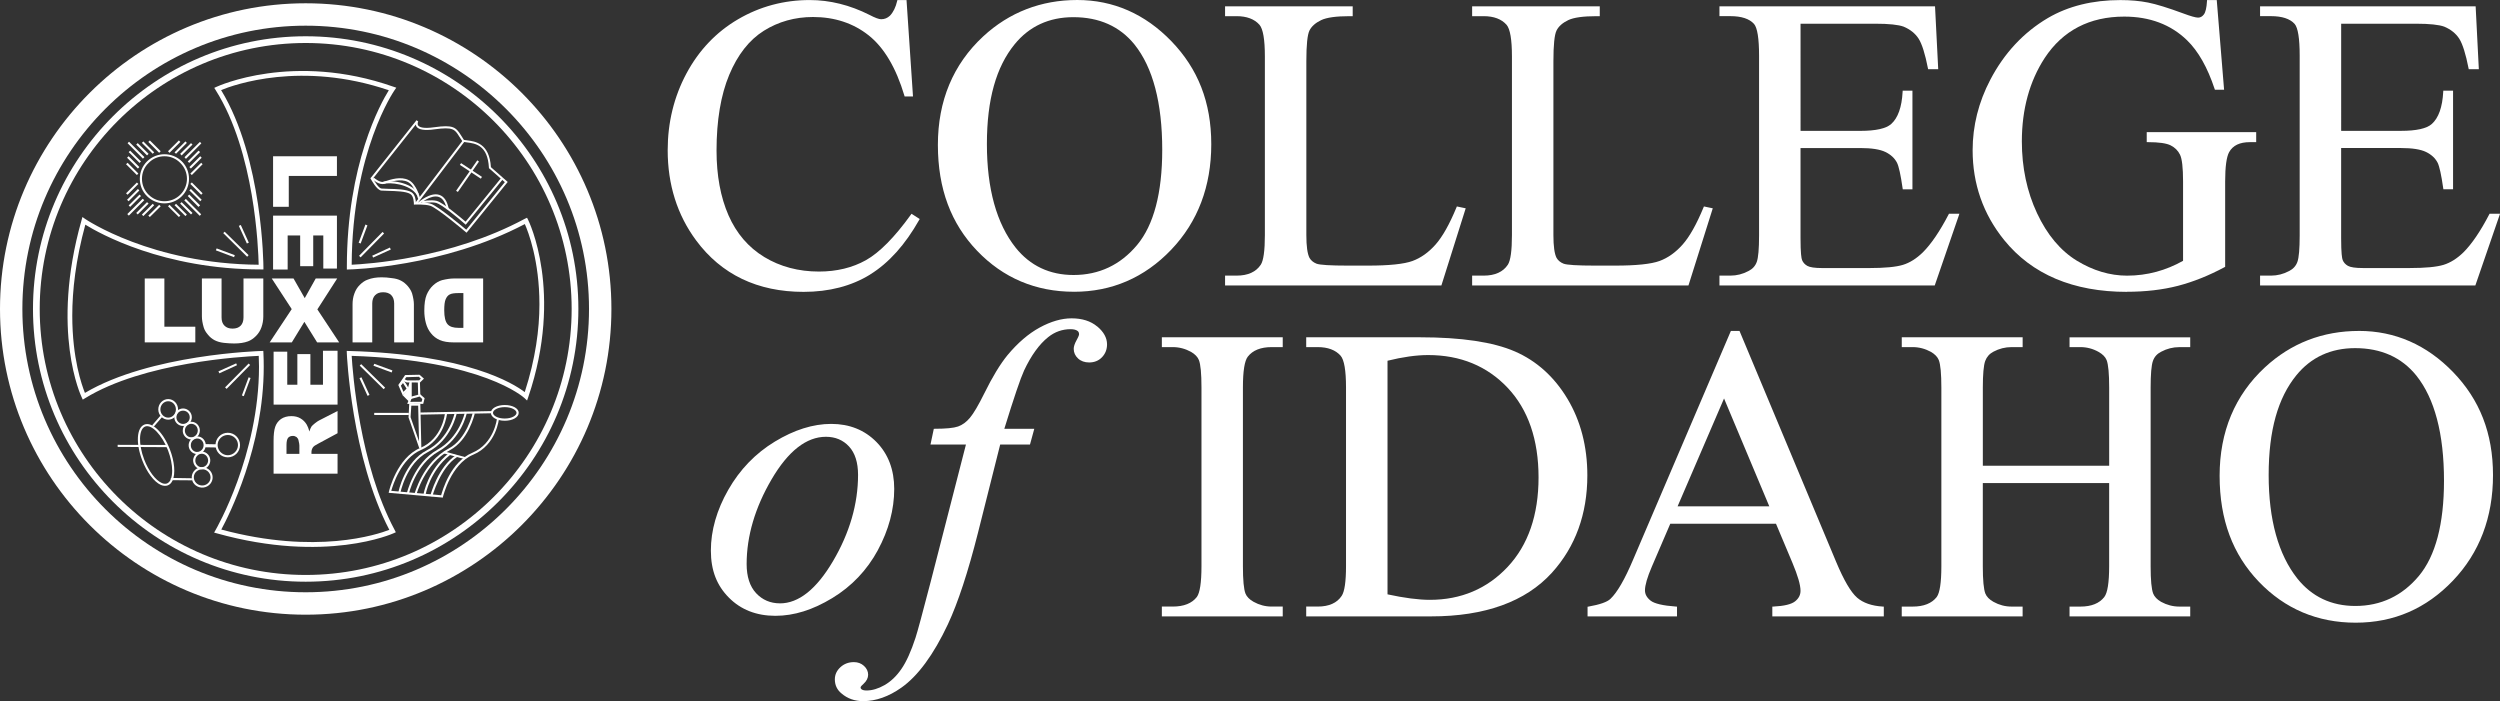 <?xml version="1.0" encoding="UTF-8"?>
<svg id="Layer_1" xmlns="http://www.w3.org/2000/svg" version="1.1" viewBox="0 0 1051.25 294.84">
  <rect x="0" y="0" width="1051.25" height="294.84" fill="#333333" stroke="none"/>
  <!-- Generator: Adobe Illustrator 30.0.0, SVG Export Plug-In . SVG Version: 2.1.1 Build 123)  -->
  <defs>
    <style>
      .st0 {
        fill: #fff;
      }
    </style>
  </defs>
  <g>
    <path class="st0" d="M365.91,115.41c7.82-4.83,14.75-12.55,20.6-22.92l.22-.39-3.43-2.21-.27.37c-6.85,9.51-13.21,15.95-18.9,19.14-5.68,3.18-12.33,4.79-19.77,4.79-8.57,0-16.3-2.06-22.98-6.11-6.67-4.05-11.73-9.96-15.05-17.55-3.34-7.63-5.03-16.78-5.03-27.2,0-12.64,1.79-23.35,5.33-31.84,3.52-8.45,8.41-14.69,14.54-18.54,6.13-3.85,13.1-5.8,20.69-5.8,9.06,0,16.94,2.59,23.4,7.71,6.47,5.12,11.53,13.64,15.03,25.35l.1.34h3.52l-2.72-40.53h-3.84l-.09.37c-.6,2.64-1.63,4.73-3.03,6.2-1.07,1.01-2.28,1.5-3.71,1.5-.94,0-2.61-.62-4.93-1.84-8.21-4.14-16.66-6.23-25.11-6.23-10.85,0-21,2.72-30.16,8.1-9.17,5.37-16.46,13.04-21.69,22.81-5.22,9.75-7.87,20.6-7.87,32.25,0,14.46,4.02,27.21,11.94,37.89,10.63,14.37,25.84,21.66,45.2,21.66,10.74,0,20.16-2.45,27.98-7.28Z"/>
    <path class="st0" d="M451.6,122.69c15.92,0,29.66-5.94,40.87-17.66,11.19-11.71,16.87-26.64,16.87-44.37s-5.63-31.78-16.74-43.3c-11.12-11.51-24.45-17.36-39.62-17.36s-28.58,5.15-39.56,15.32c-12.63,11.72-19.04,27.06-19.04,45.59s5.55,33.12,16.49,44.54c10.94,11.43,24.65,17.23,40.73,17.23ZM451.34,7.22c10.9,0,19.55,3.87,25.72,11.5,7.73,9.65,11.66,24.54,11.66,44.26,0,18.17-3.56,31.64-10.57,40.04-7,8.37-15.99,12.62-26.72,12.62-10.04,0-18.24-3.87-24.35-11.5-8.02-10.11-12.09-24.77-12.09-43.57s3.92-32.45,11.65-41.94c6.17-7.57,14.48-11.41,24.7-11.41Z"/>
    <path class="st0" d="M616.35,87.6l-3.74-.79-.15.37c-2.94,7.13-5.92,12.41-8.85,15.7-2.9,3.27-6.16,5.58-9.68,6.87-3.53,1.29-9.8,1.94-18.64,1.94h-8.5c-7.4,0-11.85-.28-13.22-.82-1.32-.53-2.31-1.35-2.93-2.44-.88-1.7-1.32-4.92-1.32-9.57V25.72c0-6.82.44-11.16,1.33-12.92.86-1.72,2.5-3.18,4.89-4.33,2.3-1.11,6.33-1.67,11.99-1.67.26,0,.53,0,.8,0h.48s0-4.13,0-4.13h-53.67v4.13h4.86c4.24,0,7.48,1.22,9.6,3.61,1.52,1.74,2.28,6.22,2.28,13.34v75.12c0,6.51-.58,10.7-1.72,12.44-2.01,3.05-5.43,4.59-10.16,4.59h-4.86v4.13h90.97l10.22-32.43Z"/>
    <path class="st0" d="M720.24,87.6l-3.74-.79-.15.37c-2.94,7.13-5.92,12.41-8.85,15.7-2.9,3.27-6.16,5.58-9.68,6.87-3.53,1.29-9.8,1.94-18.64,1.94h-8.5c-7.4,0-11.85-.28-13.22-.82-1.32-.53-2.31-1.35-2.93-2.44-.88-1.7-1.32-4.92-1.32-9.57V25.72c0-6.82.44-11.16,1.33-12.92.86-1.72,2.5-3.18,4.89-4.33,2.3-1.11,6.33-1.67,11.99-1.67.26,0,.53,0,.8,0h.48s0-4.13,0-4.13h-53.67v4.13h4.86c4.24,0,7.48,1.22,9.6,3.61,1.52,1.74,2.28,6.22,2.28,13.34v75.12c0,6.51-.58,10.7-1.72,12.44-2.01,3.05-5.43,4.59-10.16,4.59h-4.86v4.13h90.97l10.22-32.43Z"/>
    <path class="st0" d="M823.7,90.52l.22-.63h-4.39l-.13.26c-3.68,7.08-7.32,12.44-10.81,15.93-2.68,2.62-5.5,4.4-8.39,5.29-2.92.9-7.69,1.35-14.19,1.35h-19.75c-3.11,0-5.22-.31-6.29-.92-1.06-.61-1.78-1.41-2.2-2.43-.29-.72-.65-2.9-.65-9.22v-37.9h25.11c4.77,0,8.34.56,10.61,1.67,2.24,1.09,3.87,2.61,4.85,4.51.77,1.54,1.56,5.16,2.36,10.76l.06.41h4.07v-41.48h-4.11l-.02.45c-.34,6.48-1.96,11.04-4.82,13.58-2.13,1.91-6.5,2.88-12.99,2.88h-25.11V9.97h31.46c5.7,0,9.71.42,11.92,1.25,2.75,1.16,4.86,2.86,6.27,5.05,1.42,2.23,2.74,6.42,3.92,12.46l.08.38h4.24l-1.34-26.45h-90.65v4.13h4.6c4.64,0,7.99,1.1,9.94,3.27,1.4,1.62,2.12,6.11,2.12,13.34v75.63c0,5.58-.32,9.31-.96,11.09-.63,1.73-1.77,2.99-3.51,3.86-2.38,1.27-4.93,1.92-7.59,1.92h-4.6v4.13h90.53l10.16-29.51Z"/>
    <path class="st0" d="M894.33,122.69c7.85,0,15.08-.84,21.5-2.5,6.43-1.67,13.02-4.31,19.6-7.85l.25-.14v-35.91c0-6.13.56-10.27,1.66-12.3,1.58-2.84,4.45-4.22,8.77-4.22h2.62v-4.22h-46.03v4.22h.48c4.6,0,7.83.46,9.61,1.37,1.76.89,3.08,2.2,3.91,3.91.85,1.72,1.28,5.51,1.28,11.25v33.37c-3.61,2.03-7.38,3.58-11.23,4.62-3.95,1.07-8.1,1.62-12.32,1.62-7.2,0-14.32-2.13-21.17-6.32-6.84-4.2-12.46-10.9-16.68-19.93-4.24-9.05-6.39-19.21-6.39-30.19,0-13.52,3.24-25.33,9.62-35.11,7.6-11.53,18.84-17.38,33.43-17.38,10.7,0,19.57,3.33,26.37,9.91,4.73,4.56,8.64,11.46,11.64,20.5l.11.33h3.87l-3.05-37.26-.04-.44h-4.07l-.03.45c-.16,2.81-.61,4.7-1.32,5.62-.68.89-1.47,1.32-2.41,1.32-1.02,0-3.14-.6-6.27-1.77-6.34-2.34-11.31-3.88-14.79-4.57-3.48-.69-7.39-1.04-11.64-1.04-11.65,0-21.9,2.53-30.46,7.54-10.22,6.03-18.37,14.75-24.22,25.95-4.94,9.41-7.44,19.39-7.44,29.67,0,14.18,4.46,26.88,13.24,37.73,11.71,14.47,29.08,21.81,51.62,21.81Z"/>
    <path class="st0" d="M1046.86,89.88l-.13.26c-3.68,7.08-7.32,12.44-10.81,15.93-2.68,2.62-5.5,4.4-8.39,5.29-2.92.9-7.69,1.35-14.19,1.35h-19.75c-3.11,0-5.22-.31-6.29-.92-1.06-.61-1.78-1.41-2.2-2.43-.29-.72-.65-2.9-.65-9.22v-37.9h25.11c4.77,0,8.34.56,10.61,1.67,2.24,1.09,3.87,2.61,4.85,4.51.77,1.54,1.56,5.16,2.36,10.76l.06.41h4.07v-41.48h-4.11l-.02.45c-.34,6.48-1.96,11.04-4.82,13.58-2.13,1.91-6.5,2.88-12.99,2.88h-25.11V9.97h31.46c5.7,0,9.71.42,11.92,1.25,2.75,1.16,4.86,2.86,6.27,5.05,1.42,2.23,2.74,6.42,3.92,12.46l.08.38h4.24l-1.34-26.45h-90.65v4.13h4.6c4.64,0,7.99,1.1,9.94,3.27,1.4,1.62,2.12,6.11,2.12,13.34v75.63c0,5.58-.32,9.31-.96,11.09-.63,1.73-1.77,2.99-3.51,3.86-2.38,1.27-4.93,1.92-7.59,1.92h-4.6v4.13h90.53l10.16-29.51.22-.63h-4.39Z"/>
    <path class="st0" d="M488.57,145.96h4.6c2.65,0,5.23.67,7.66,2,1.67.97,2.79,2.14,3.31,3.45.72,1.83,1.08,5.7,1.08,11.5v75.2c0,6.84-.66,11.19-1.96,12.93-2.07,2.67-5.47,4.02-10.1,4.02h-4.6v4.13h50.83v-4.13h-4.68c-2.65,0-5.2-.67-7.58-2-1.73-.97-2.87-2.13-3.4-3.45-.72-1.83-1.08-5.7-1.08-11.5v-75.2c0-6.84.69-11.19,2.05-12.93,2.07-2.67,5.44-4.02,10.01-4.02h4.68v-4.13h-50.83v4.13Z"/>
    <path class="st0" d="M637.02,147.79c-9.09-3.96-22.51-5.96-39.89-5.96h-47.87v4.13h4.86c4.24,0,7.48,1.22,9.6,3.61,1.52,1.74,2.28,6.22,2.28,13.34v75.2c0,6.45-.61,10.64-1.81,12.44-1.96,2.99-5.35,4.51-10.07,4.51h-4.86v4.13h52.5c22.65,0,39.75-6.18,50.83-18.36,9.88-10.91,14.89-24.68,14.89-40.93,0-12.1-2.81-22.93-8.35-32.18-5.55-9.26-12.99-15.97-22.12-19.94ZM646.96,200.77c0,15.77-4.37,28.43-13,37.62-8.63,9.19-19.63,13.84-32.7,13.84-4.77,0-10.76-.78-17.81-2.31v-98.23c6.36-1.58,12.12-2.39,17.12-2.39,13.53,0,24.77,4.63,33.39,13.76,8.63,9.14,13,21.82,13,37.7Z"/>
    <path class="st0" d="M780.87,251.27c-2.59-2.25-5.54-7.29-8.76-14.97l-40.52-96.84-.12-.29h-3.64l-41.08,96.1c-3.51,8.32-6.73,13.89-9.59,16.58-1.35,1.3-4.45,2.38-9.19,3.22l-.4.07v4.05h37.61v-4.1l-.44-.03c-5.48-.39-9.08-1.24-10.68-2.51-1.58-1.27-2.35-2.67-2.35-4.31,0-2.15.97-5.5,2.88-9.94l7.77-18.08h44.44l6.92,16.45c2.25,5.36,3.4,9.31,3.4,11.75,0,1.75-.74,3.2-2.27,4.43-1.55,1.25-4.62,1.99-9.13,2.21l-.46.02v4.11h46.88v-4.1l-.45-.03c-4.63-.28-8.27-1.55-10.83-3.79ZM743.99,212.91h-38.56l19.53-45.35,19.03,45.35Z"/>
    <path class="st0" d="M870.25,145.96h4.6c2.65,0,5.2.67,7.58,2,1.73.97,2.87,2.13,3.4,3.45.72,1.83,1.08,5.73,1.08,11.59v32.83h-53.13v-32.83c0-5.64.34-9.41,1-11.21.64-1.74,1.81-3.05,3.47-3.91,2.38-1.27,4.93-1.92,7.59-1.92h4.68v-4.13h-50.83v4.13h4.6c2.65,0,5.23.67,7.66,2,1.67.97,2.79,2.14,3.31,3.45.72,1.83,1.08,5.73,1.08,11.59v75.12c0,6.84-.66,11.19-1.96,12.93-2.07,2.67-5.47,4.02-10.1,4.02h-4.6v4.13h50.83v-4.13h-4.68c-2.65,0-5.2-.67-7.58-2-1.73-.97-2.87-2.13-3.4-3.45-.72-1.83-1.08-5.7-1.08-11.5v-34.98h53.13v34.98c0,6.84-.69,11.19-2.05,12.93-2.07,2.67-5.44,4.02-10.01,4.02h-4.6v4.13h50.75v-4.13h-4.6c-2.65,0-5.23-.67-7.66-2-1.67-.97-2.79-2.14-3.31-3.45-.72-1.83-1.08-5.7-1.08-11.5v-75.12c0-5.64.32-9.42.96-11.21.62-1.76,1.76-3.03,3.5-3.9,2.38-1.27,4.93-1.92,7.59-1.92h4.6v-4.13h-50.75v4.13Z"/>
    <path class="st0" d="M991.95,139.16c-15.28,0-28.58,5.15-39.56,15.32-12.63,11.72-19.04,27.06-19.04,45.59s5.55,33.12,16.49,44.54c10.94,11.43,24.65,17.23,40.73,17.23s29.66-5.94,40.87-17.66c11.19-11.71,16.87-26.64,16.87-44.37s-5.63-31.78-16.74-43.3c-11.12-11.51-24.45-17.36-39.62-17.36ZM990.32,146.39c10.9,0,19.55,3.87,25.72,11.5,7.73,9.65,11.66,24.54,11.66,44.26,0,18.17-3.56,31.64-10.57,40.04-7,8.37-15.99,12.62-26.72,12.62-10.04,0-18.24-3.87-24.35-11.5-8.02-10.11-12.09-24.77-12.09-43.57s3.92-32.45,11.65-41.94c6.17-7.57,14.48-11.41,24.7-11.41Z"/>
    <path class="st0" d="M369.14,231.32c4.56-8.44,6.88-17.1,6.88-25.72,0-8.05-2.52-14.69-7.48-19.74-4.96-5.05-11.35-7.61-19.01-7.61s-15.59,2.51-23.72,7.45c-8.14,4.94-14.72,11.76-19.57,20.26-4.86,8.5-7.32,17.1-7.32,25.56s2.55,14.71,7.57,19.78,11.59,7.65,19.53,7.65,15.78-2.51,23.94-7.45c8.17-4.95,14.62-11.74,19.19-20.18ZM327.99,253.71c-4.02,0-7.4-1.44-10.04-4.27-2.65-2.84-3.99-6.97-3.99-12.25,0-11.76,3.54-23.77,10.53-35.69,6.95-11.84,14.62-17.83,22.81-17.83,3.96,0,7.24,1.38,9.73,4.1,2.51,2.72,3.78,6.73,3.78,11.91,0,12.22-3.55,24.43-10.54,36.29-6.94,11.78-14.44,17.75-22.29,17.75Z"/>
    <path class="st0" d="M461.36,137.28c-2.71-2.27-6.33-3.42-10.78-3.42-4.18,0-8.7,1.31-13.41,3.88-4.7,2.56-9.23,6.46-13.49,11.57-3.1,3.78-6.38,9.19-9.76,16.06-2.49,5.04-4.54,8.51-6.08,10.33-1.5,1.79-3.18,3.01-4.98,3.64-1.83.64-5.12.96-9.8.96h-.39l-1.4,6.62h14.91l-14.78,57.52c-3.47,13.38-5.64,21.37-6.43,23.75-1.86,5.71-3.86,10.13-5.95,13.14-2.06,2.99-4.45,5.27-7.1,6.77-2.63,1.5-5.17,2.25-7.53,2.25-.97,0-1.68-.17-2.12-.51-.28-.2-.4-.46-.4-.81,0-.04.03-.41,1.22-1.45,1.3-1.18,1.96-2.48,1.96-3.87s-.59-2.64-1.74-3.7c-1.15-1.05-2.57-1.59-4.23-1.59-2.24,0-4.15.72-5.69,2.14-1.56,1.43-2.34,3.15-2.34,5.12,0,2.43.96,4.43,2.83,5.94,2.48,2.13,5.53,3.21,9.07,3.21,5.34,0,10.75-1.91,16.07-5.67,6.96-4.89,13.54-13.85,19.56-26.63,4.23-9.03,8.48-21.97,12.65-38.46l9.35-37.15h12.53l1.81-6.62h-12.6c3.99-12.95,6.78-21.18,8.29-24.47,2.99-6.36,6.41-11.1,10.17-14.08,2.76-2.21,5.93-3.33,9.4-3.33,1.32,0,2.31.25,2.97.76.4.31.59.77.59,1.43,0,.21-.14.81-1.06,2.47-.79,1.43-1.18,2.62-1.18,3.62,0,1.56.62,2.93,1.83,4.04,1.2,1.11,2.77,1.67,4.66,1.67,2.18,0,4.01-.74,5.41-2.21,1.4-1.46,2.11-3.27,2.11-5.4,0-2.71-1.38-5.24-4.12-7.53Z"/>
  </g>
  <g>
    <path class="st0" d="M0,129.91c0,70.9,57.67,128.57,128.54,128.57s128.56-57.67,128.56-128.57S199.42,1.38,128.54,1.38,0,59.04,0,129.91M9.41,129.91C9.41,64.24,62.84,10.8,128.54,10.8s119.14,53.44,119.14,119.11-53.44,119.14-119.14,119.14S9.41,195.61,9.41,129.91"/>
    <path class="st0" d="M13.87,129.91c0,63.27,51.45,114.7,114.67,114.7s114.67-51.42,114.67-114.7S191.75,15.25,128.54,15.25,13.87,66.7,13.87,129.91M16.7,129.91c0-61.65,50.18-111.83,111.85-111.83s111.83,50.17,111.83,111.83-50.14,111.86-111.83,111.86S16.7,191.58,16.7,129.91"/>
    <polygon class="st0" points="141.68 65.71 141.68 73.98 121.43 73.98 121.43 86.96 114.83 86.96 114.83 65.71 141.68 65.71"/>
    <polygon class="st0" points="141.68 90.67 141.68 112.93 135.95 112.93 135.95 99.01 131.71 99.01 131.71 111.93 126.22 111.93 126.22 99.01 120.96 99.01 120.96 113.34 114.83 113.34 114.83 90.67 141.68 90.67"/>
    <g>
      <path class="st0" d="M203.16,143.98h-12.33c-2.43,0-4.39-.32-5.9-.99-1.49-.65-2.75-1.61-3.71-2.86-1-1.19-1.69-2.65-2.13-4.25-.45-1.67-.67-3.41-.67-5.22,0-2.89.33-5.14.98-6.7.67-1.57,1.57-2.91,2.74-3.98,1.15-1.05,2.4-1.79,3.72-2.17,1.84-.45,3.5-.71,4.97-.71h12.33v26.88ZM194.85,137.86v-14.62h-2.01c-1.74,0-2.96.17-3.69.56-.75.35-1.31,1.04-1.74,2.01s-.61,2.53-.61,4.68c0,2.81.47,4.76,1.38,5.82.93,1.08,2.46,1.55,4.61,1.55h2.06Z"/>
      <path class="st0" d="M156.52,143.98h-8.27v-16.03c0-1.58.24-3.08.75-4.47.5-1.43,1.26-2.69,2.32-3.71,1.06-1.05,2.18-1.82,3.33-2.19,1.6-.64,3.55-.97,5.82-.97,1.33,0,2.74.1,4.29.34,1.53.16,2.8.5,3.88,1.08,1.05.54,1.97,1.3,2.85,2.3.84,1,1.46,2.04,1.8,3.09.48,1.72.75,3.23.75,4.54v16.03h-8.29v-16.39c0-1.48-.42-2.66-1.22-3.49-.8-.8-1.93-1.22-3.4-1.22s-2.56.4-3.36,1.21c-.82.8-1.24,2.02-1.24,3.5v16.39Z"/>
      <path class="st0" d="M141.94,199.19h-26.9v-13.8c0-2.61.22-4.56.69-5.92.44-1.31,1.25-2.43,2.42-3.27,1.2-.82,2.64-1.22,4.37-1.22,1.48,0,2.76.31,3.83.95,1.09.63,1.97,1.52,2.62,2.61.43.73.82,1.7,1.09,2.91.31-.95.66-1.68.95-2.14.23-.29.71-.75,1.43-1.33.72-.58,1.31-.95,1.7-1.16l7.8-4v9.35l-8.23,4.44c-1.08.54-1.79,1.04-2.09,1.46-.42.59-.65,1.29-.65,2.01v.78h10.97v8.34ZM125.89,190.85v-3.49c0-.39-.1-1.14-.37-2.2-.09-.54-.38-.97-.81-1.36-.48-.33-.97-.5-1.54-.5-.89,0-1.55.27-2.03.81-.45.56-.67,1.61-.67,3.09v3.64h5.42Z"/>
    </g>
    <polygon class="st0" points="115.05 170.14 115.05 147.88 120.79 147.88 120.79 161.78 125.04 161.78 125.04 148.9 130.52 148.9 130.52 161.78 135.81 161.78 135.81 147.49 141.94 147.49 141.94 170.14 115.05 170.14"/>
    <polygon class="st0" points="60.86 117.1 69.12 117.1 69.12 137.38 82.13 137.38 82.13 143.97 60.86 143.97 60.86 117.1"/>
    <path class="st0" d="M102.41,117.1h8.31v15.99c0,1.61-.28,3.11-.77,4.51-.49,1.41-1.27,2.65-2.34,3.71-1.05,1.06-2.15,1.79-3.33,2.23-1.6.6-3.56.89-5.81.89-1.32,0-2.76-.09-4.32-.26-1.53-.17-2.83-.56-3.87-1.09-1.02-.53-1.99-1.28-2.84-2.34-.87-1-1.47-2.02-1.79-3.1-.49-1.68-.75-3.22-.75-4.56v-15.99h8.27v16.4c0,1.48.39,2.64,1.22,3.45.82.83,1.92,1.24,3.4,1.24s2.59-.41,3.38-1.2c.81-.8,1.22-1.99,1.22-3.49v-16.4Z"/>
    <polygon class="st0" points="114.27 117.1 123.43 117.1 128.14 125.37 132.76 117.1 141.79 117.1 133.45 130.1 142.62 143.97 133.35 143.97 127.99 135.33 122.71 143.97 113.4 143.97 122.67 129.98 114.27 117.1"/>
    <polygon class="st0" points="93.86 98.02 103.93 107.96 104.54 107.3 94.47 97.44 93.86 98.02"/>
    <polygon class="st0" points="100.43 94.98 103.81 102.4 104.63 102.05 101.25 94.6 100.43 94.98"/>
    <polygon class="st0" points="90.77 105.27 98.42 108.15 98.73 107.3 91.1 104.45 90.77 105.27"/>
    <polygon class="st0" points="150.98 107.57 151.63 108.22 161.51 98.18 160.86 97.53 150.98 107.57"/>
    <polygon class="st0" points="156.52 107.52 156.9 108.3 164.34 104.92 163.94 104.1 156.52 107.52"/>
    <polygon class="st0" points="150.81 102.07 151.65 102.4 154.5 94.79 153.67 94.41 150.81 102.07"/>
    <polygon class="st0" points="151.26 153.75 161.33 163.66 161.94 163.01 151.88 153.12 151.26 153.75"/>
    <polygon class="st0" points="151.16 159.01 154.56 166.46 155.37 166.06 151.99 158.66 151.16 159.01"/>
    <polygon class="st0" points="157.04 153.79 164.7 156.63 165 155.76 157.38 152.97 157.04 153.79"/>
    <polygon class="st0" points="94.64 162.89 95.29 163.52 105.18 153.48 104.55 152.87 94.64 162.89"/>
    <polygon class="st0" points="91.85 156.15 92.23 156.98 99.65 153.57 99.32 152.79 91.85 156.15"/>
    <polygon class="st0" points="101.71 166.29 102.52 166.6 105.37 158.94 104.54 158.67 101.71 166.29"/>
    <path class="st0" d="M60.73,178.53c-3.3,1.28-3.69,7.86-.92,15.04,1.91,5,4.98,9.07,7.8,10.33,1.08.46,2.07.53,2.95.2.87-.34,1.55-1.02,2.01-2.09,1.27-2.86.82-7.95-1.1-12.95-2.74-7.16-7.47-11.81-10.74-10.53M68.01,203.09c-2.63-1.17-5.53-5.04-7.38-9.87-2.48-6.47-2.3-12.81.42-13.87,2.73-1.02,7.1,3.6,9.61,10.04,1.13,3.01,1.74,6.02,1.74,8.53,0,1.44-.22,2.74-.61,3.71-.39.86-.92,1.39-1.57,1.67-.65.22-1.39.17-2.21-.2"/>
    <polygon class="st0" points="49.47 187.92 70.36 188.03 70.36 187.11 49.47 187.05 49.47 187.92"/>
    <polygon class="st0" points="86.12 188.08 90.89 188.16 90.92 186.83 86.18 186.74 86.12 188.08"/>
    <path class="st0" d="M90.62,187.14c0,2.85,2.32,5.17,5.17,5.17s5.15-2.32,5.15-5.17-2.3-5.17-5.15-5.17-5.17,2.33-5.17,5.17M91.51,187.14c0-2.35,1.93-4.23,4.28-4.23s4.28,1.88,4.28,4.23-1.97,4.28-4.28,4.28-4.28-1.94-4.28-4.28"/>
    <polygon class="st0" points="63.95 178.87 64.64 179.43 68.23 175.29 67.53 174.73 63.95 178.87"/>
    <g>
      <path class="st0" d="M66.56,172.16c0,2.4,1.9,4.32,4.17,4.32s4.15-1.93,4.15-4.32-1.87-4.35-4.15-4.35-4.17,1.94-4.17,4.35M67.44,172.16c0-1.88,1.47-3.44,3.29-3.44s3.24,1.55,3.24,3.44-1.46,3.46-3.24,3.46-3.29-1.55-3.29-3.46"/>
      <path class="st0" d="M73.3,175.47c0,2.02,1.68,3.66,3.68,3.66s3.69-1.63,3.69-3.66-1.66-3.71-3.69-3.71-3.68,1.68-3.68,3.71M74.18,175.47c0-1.57,1.26-2.79,2.8-2.79s2.81,1.22,2.81,2.79-1.26,2.79-2.81,2.79-2.8-1.27-2.8-2.79"/>
      <path class="st0" d="M80.61,184.4c-.75.69-1.21,1.6-1.28,2.62-.05,1.02.28,1.98.94,2.72.65.73,1.52,1.14,2.43,1.19.93.06,1.84-.28,2.57-.89.75-.66,1.17-1.6,1.24-2.62.09-1-.27-1.99-.94-2.74-.62-.72-1.5-1.11-2.43-1.17-.89-.04-1.81.26-2.52.88M82.74,190.05c-.67-.01-1.31-.37-1.79-.88-.5-.56-.76-1.31-.7-2.08.01-.78.35-1.49.94-2.01.54-.46,1.2-.73,1.9-.69.71.06,1.32.34,1.82.89.5.57.75,1.32.7,2.1-.05.78-.38,1.5-.98,1.99-.5.48-1.19.7-1.9.66"/>
      <path class="st0" d="M78.1,178.22c-.75.7-1.17,1.6-1.24,2.62-.09,1.01.27,1.98.92,2.72.65.72,1.49,1.14,2.45,1.25.91.03,1.83-.31,2.51-.95.78-.67,1.24-1.6,1.28-2.61.02-.05.02-.12.02-.18,0-.97-.34-1.84-.95-2.54-.64-.73-1.53-1.14-2.45-1.17-.91-.06-1.82.24-2.54.87M80.27,183.86c-.7,0-1.35-.34-1.81-.86-.49-.59-.78-1.32-.71-2.12.05-.76.38-1.48.97-1.96.53-.48,1.21-.76,1.9-.7.71.05,1.32.35,1.84.89.48.59.75,1.32.7,2.1-.05.77-.4,1.5-.97,1.98-.53.5-1.2.72-1.91.67"/>
      <path class="st0" d="M82.48,190.8c-.73.7-1.16,1.58-1.28,2.62-.02,1.02.33,1.97.98,2.72.65.72,1.49,1.16,2.41,1.19,2.01.12,3.68-1.46,3.83-3.49.11-2.06-1.41-3.81-3.4-3.95-.92-.04-1.8.27-2.53.9M84.64,196.45c-.67-.03-1.32-.36-1.79-.9-.5-.56-.78-1.31-.71-2.07.04-.78.38-1.48.95-1.98.54-.51,1.17-.72,1.88-.7,1.43.08,2.54,1.34,2.54,2.82v.16c-.11,1.58-1.38,2.75-2.89,2.67"/>
    </g>
    <rect class="st0" x="157.36" y="173.61" width="14.56" height=".9"/>
    <path class="st0" d="M176.67,173.94l30.57-.61-30.57.61Z"/>
    <polygon class="st0" points="176.67 173.46 176.67 174.36 207.27 173.77 207.24 172.85 176.67 173.46"/>
    <g>
      <path class="st0" d="M206.41,173.59c0,1.87,2.57,3.34,5.85,3.34s5.86-1.47,5.86-3.34-2.57-3.28-5.86-3.28-5.85,1.43-5.85,3.28M207.3,173.59c0-1.14,1.99-2.39,4.95-2.39s4.95,1.25,4.95,2.39-1.97,2.4-4.95,2.4-4.95-1.22-4.95-2.4"/>
      <path class="st0" d="M172.06,170.11l-.27,5.43c.04.15,4.53,12.99,4.53,12.99l.86-.15-.44-18.67-4.64-.03-.04.44ZM172.95,170.58c.59,0,2.31.01,2.89.01.04.72.27,11.03.36,15-1.15-3.35-3.55-10.17-3.55-10.17.02,0,.27-3.83.31-4.84"/>
      <path class="st0" d="M176.42,165.81l-4.09,1.14-1.09,2.91,6.73-.05.59-2.36-1.9-1.69-.24.05ZM176.42,166.74c.24.24.88.81,1.15,1.06-.06.27-.17.78-.27,1.14-.55,0-3.82.04-4.77.04.17-.55.39-1.08.48-1.26.38-.12,3.03-.86,3.41-.97"/>
    </g>
    <polygon class="st0" points="171.79 164 169.96 166.26 171.79 168.06 172.67 167.29 172.67 160.56 171.79 164"/>
    <g>
      <path class="st0" d="M171.35,163.91s-1.72,2.06-1.72,2.06l-.23.32,2.35,2.37,1.38-1.12v-7l-.87-.12-.91,3.49ZM172.14,164.28s.04-.2.07-.32v3.13c-.12.08-.22.2-.4.35-.34-.32-.91-.92-1.25-1.21.38-.48,1.58-1.96,1.58-1.96"/>
      <path class="st0" d="M169.18,160.02l-1.65,1.97,1.86,4.36,2.64-2.72-.12-.26c-.17-.46-1.58-2.65-2.01-3.3l-.33-.48-.39.43ZM169.46,161.07c.66.97,1.26,1.93,1.49,2.34-.27.29-.82.87-1.3,1.35-.31-.75-.97-2.25-1.09-2.59.17-.27.59-.68.89-1.09"/>
      <path class="st0" d="M176.28,157.58l-5.93.13-2.81,4.15.73.5s.73-1.05,1.42-2.09c.26.1,1.35.54,1.35.54.15.04,5.39.04,5.39.04h.16l1.69-1.63-1.84-1.63h-.16ZM176.13,158.46c.15.12.49.45.82.75l-.7.73c-.37,0-5.04.02-5.08.02,0-.04-.62-.33-.97-.45.23-.39.54-.83.61-.9.4-.04,4.95-.16,5.31-.16"/>
    </g>
    <polygon class="st0" points="175.69 160.56 175.84 166.04 176.74 166.04 176.58 160.5 175.69 160.56"/>
    <g>
      <path class="st0" d="M176.69,188.37c-9.77,4.17-13.02,17.77-13.14,18.33l-.12.53,22.79,2.01.06-.39c.06-.13,3.3-13.68,12.66-17.63,9.79-4.1,10.88-15.08,10.88-15.2l-.84-.05c-.04.07-1.09,10.52-10.39,14.43-9.17,3.85-12.54,15.93-13.09,17.85-.67-.09-19.95-1.75-20.98-1.85.65-2.27,4.09-13.6,12.54-17.19,9.81-4.16,10.9-15.13,10.91-15.25l-.88-.09c0,.12-1.04,10.59-10.4,14.5"/>
      <path class="st0" d="M179.54,189.3c-9.49,4.94-12.01,17.43-12.07,17.97l.84.15c.02-.12,2.51-12.64,11.62-17.33,9.81-5,12.05-16.01,12.09-16.11l-.88-.17c-.04.09-2.21,10.69-11.6,15.49"/>
      <path class="st0" d="M183.97,189.08c-10.1,5.68-12.89,18.34-12.93,18.5l.88.15c0-.1,2.74-12.37,12.48-17.87,9.66-5.4,11.84-16,11.88-16.1l-.86-.17c-.02.09-2.18,10.29-11.45,15.49"/>
      <path class="st0" d="M188.72,188.57c-10.96,5.74-14.48,19.28-14.51,19.44l.84.18c0-.12,3.49-13.26,14.04-18.84,7.96-4.13,10.43-15.02,10.55-15.5l-.87-.17c-.02.09-2.5,10.94-10.06,14.89"/>
    </g>
    <polygon class="st0" points="186.65 190.66 195.49 193.08 195.73 192.25 186.88 189.83 186.65 190.66"/>
    <g>
      <path class="st0" d="M178.09,207.82l.91.1c0-.09,1.7-9.84,10.25-16.61l-.56-.7c-8.82,7.01-10.59,17.09-10.59,17.21"/>
      <path class="st0" d="M180.95,208.46l.84.28c.04-.13,3.25-12,10.48-16.62l-.44-.76c-7.6,4.81-10.79,16.66-10.89,17.11"/>
      <path class="st0" d="M155.94,74.71l-.17.23.1.25c.29.46,2.5,4.7,4.43,4.95l3.03.12c3.1.09,7.33.17,9.2,1.31,1.5.89,1.5,3.95,1.5,3.99v.48l.45-.02s4.24-.18,6.46.51c2.92.95,14.8,10.92,14.89,11.05l.37.27,17.3-21.33s-6.81-6.03-7.07-6.23c-.62-10.09-6.7-10.86-9.97-11.26,0,0-1.14-.17-1.39-.2-.15-.28-1.17-1.85-1.17-1.85-2.21-3.49-3.28-4.6-11.32-3.47-4.92.71-6.3-.15-6.74-.75-.48-.73,0-1.65.04-1.67l-.73-.53-19.19,24.17ZM174.86,52.33c.02.33.06.6.28.91.91,1.33,3.46,1.74,7.57,1.14,7.85-1.06,8.49-.03,10.43,3.07l1.43,2.18h.13s1.65.25,1.65.25c3.49.46,8.72,1.06,9.24,10.64v.18s6.09,5.38,6.69,5.9c-.51.62-15.69,19.33-16.22,19.99-1.74-1.44-11.99-9.97-14.84-10.89-1.96-.65-5.17-.63-6.35-.58-.02-.97-.28-3.37-1.88-4.32-2.08-1.24-6.45-1.32-9.63-1.39l-2.96-.13c-1.08-.13-2.69-2.59-3.56-4.22.35-.43,16.28-20.5,18.01-22.7"/>
      <path class="st0" d="M156.59,75.37c.1.1,2.89,2.62,5.02,1.91l.26-.09c2.65-.86,6.64-2.17,9.65-.67,2.83,1.45,4.28,7.11,4.31,7.16l.87-.2c-.05-.23-1.6-6.15-4.81-7.73-3.32-1.69-7.5-.34-10.31.61l-.23.09c-1.36.4-3.47-1.11-4.14-1.76l-.61.67Z"/>
    </g>
    <polygon class="st0" points="174.7 85.17 175.41 85.7 195.42 59.4 194.71 58.87 174.7 85.17"/>
    <g>
      <path class="st0" d="M160.9,76.53l.29.85c2.62-.88,11.11-.01,14.07,4.53l.75-.48c-3.23-4.97-12.2-5.87-15.11-4.9"/>
      <path class="st0" d="M175.8,85.17l.62.67c.02-.06,4.66-4.15,8.06-3.03,1.65.53,2.8,2.29,3.39,5.19l.84-.15c-.65-3.27-1.96-5.24-3.96-5.9-3.88-1.28-8.72,3.06-8.95,3.23"/>
      <path class="st0" d="M195.79,93.22c-1.63-1.36-9.4-8.01-12.14-8.75-2.42-.59-6.09.1-6.26.15l.17.87s3.63-.72,5.88-.17c2.19.59,8.88,6.04,12.06,8.88l.34.29,15.72-19.26-.67-.58s-14.58,17.89-15.11,18.56"/>
    </g>
    <polygon class="st0" points="193.38 69.33 202.2 75.14 202.67 74.38 193.89 68.6 193.38 69.33"/>
    <polygon class="st0" points="191.79 80.22 192.53 80.72 201.41 67.94 200.71 67.41 191.79 80.22"/>
    <polygon class="st0" points="71.83 201.01 71.83 201.91 80.71 201.98 80.71 201.11 74.47 201.01 71.83 201.01"/>
    <g>
      <path class="st0" d="M82.07,197.56c-.87.78-1.37,1.8-1.44,2.92-.15,2.39,1.7,4.39,4.16,4.56,2.37.13,4.49-1.67,4.62-4.04.15-2.39-1.72-4.43-4.16-4.54-1.19-.09-2.32.32-3.18,1.09M84.81,204.14c-1.9-.1-3.41-1.74-3.3-3.61.04-.91.45-1.72,1.13-2.3.72-.61,1.64-.93,2.59-.9,1.87.1,3.3,1.62,3.3,3.42v.19c-.11,1.9-1.79,3.32-3.72,3.2"/>
      <path class="st0" d="M61.82,67.87c-1.94,1.96-3.03,4.53-3.03,7.32s1.09,5.38,3.03,7.3c4.05,4.04,10.61,4.04,14.66,0,4.01-4.02,4.01-10.58,0-14.61-4.04-4.02-10.61-4.02-14.66,0M62.48,81.86c-1.82-1.79-2.78-4.15-2.78-6.67s.95-4.92,2.78-6.65c1.76-1.84,4.13-2.83,6.68-2.83s4.88.98,6.67,2.83c3.71,3.66,3.71,9.63,0,13.32-3.68,3.67-9.66,3.69-13.35,0"/>
    </g>
    <polygon class="st0" points="77.58 66.11 78.19 66.8 84.67 60.28 84.06 59.67 77.58 66.11"/>
    <polygon class="st0" points="75.76 64.68 76.37 65.37 80.95 60.8 80.32 60.18 75.76 64.68"/>
    <polygon class="st0" points="78.94 67.9 79.57 68.5 84.14 63.95 83.46 63.36 78.94 67.9"/>
    <polygon class="st0" points="79.63 70.25 80.26 70.88 84.81 66.33 84.2 65.69 79.63 70.25"/>
    <polygon class="st0" points="73.39 64.06 74.02 64.65 78.57 60.09 77.97 59.46 73.39 64.06"/>
    <polygon class="st0" points="70.65 63.59 71.28 64.26 75.84 59.68 75.22 59.05 70.65 63.59"/>
    <polygon class="st0" points="80.03 72.98 80.67 73.6 85.2 69.06 84.59 68.45 80.03 72.98"/>
    <polygon class="st0" points="53.52 90.02 54.18 90.67 60.66 84.17 59.99 83.58 53.52 90.02"/>
    <polygon class="st0" points="57.28 89.55 57.91 90.18 62.48 85.61 61.83 85 57.28 89.55"/>
    <polygon class="st0" points="54.11 86.37 54.73 87 59.29 82.43 58.68 81.81 54.11 86.37"/>
    <polygon class="st0" points="53.43 84 54.08 84.63 58.6 80.08 57.99 79.46 53.43 84"/>
    <polygon class="st0" points="59.66 90.23 60.27 90.86 64.83 86.3 64.21 85.7 59.66 90.23"/>
    <polygon class="st0" points="62.36 90.67 63.01 91.26 67.57 86.74 66.92 86.13 62.36 90.67"/>
    <polygon class="st0" points="53 81.28 53.65 81.89 58.18 77.34 57.56 76.75 53 81.28"/>
    <polygon class="st0" points="53.65 60.23 60.1 66.71 60.73 66.08 54.25 59.59 53.65 60.23"/>
    <polygon class="st0" points="54.11 63.95 58.68 68.5 59.29 67.92 54.73 63.36 54.11 63.95"/>
    <polygon class="st0" points="57.28 60.79 61.83 65.35 62.48 64.68 57.91 60.18 57.28 60.79"/>
    <polygon class="st0" points="59.66 60.09 64.21 64.65 64.83 64.06 60.27 59.46 59.66 60.09"/>
    <polygon class="st0" points="53.43 66.33 57.99 70.88 58.6 70.25 54.08 65.69 53.43 66.33"/>
    <polygon class="st0" points="53 69.06 57.56 73.6 58.18 72.98 53.65 68.45 53 69.06"/>
    <polygon class="st0" points="62.36 59.68 66.92 64.26 67.57 63.59 63.01 59.05 62.36 59.68"/>
    <polygon class="st0" points="77.49 84.27 84 90.76 84.59 90.11 78.14 83.64 77.49 84.27"/>
    <polygon class="st0" points="78.94 82.43 83.46 87 84.14 86.37 79.57 81.81 78.94 82.43"/>
    <polygon class="st0" points="75.76 85.61 80.32 90.18 80.95 89.55 76.37 85 75.76 85.61"/>
    <polygon class="st0" points="73.39 86.3 77.97 90.86 78.57 90.23 74.02 85.7 73.39 86.3"/>
    <polygon class="st0" points="79.63 80.07 84.2 84.61 84.81 84 80.26 79.46 79.63 80.07"/>
    <polygon class="st0" points="80.03 77.34 84.59 81.89 85.2 81.28 80.67 76.72 80.03 77.34"/>
    <polygon class="st0" points="70.65 86.74 75.22 91.26 75.84 90.67 71.28 86.13 70.65 86.74"/>
    <path class="st0" d="M91.12,36.47l-1.02.48.6.97c16.43,26.02,17.93,66.7,18.07,73.4-44.99-.31-72.68-19.05-72.98-19.27l-1.13-.8-.38,1.38c-13.2,46.71-.06,74.21.07,74.43l.45.99.94-.58c24.66-15.18,66.35-17.55,73.06-17.83.06,1.53.11,3.06.11,4.56,0,37.12-18.04,68.29-18.22,68.6l-.65,1.15,1.21.34c45.92,12.78,73.97.07,74.24-.05l.95-.43-.48-.95c-14.78-27.56-17.7-66.54-18.08-73.22,55.21,1.76,72.42,17.54,72.62,17.71l1.13,1.07.51-1.46c14.97-44.17.09-74.22-.07-74.53l-.45-.87-.94.44c-31.41,16.92-66.66,19.02-72.8,19.32.24-47.7,17.82-73.06,18.01-73.36l.75-1.09-1.22-.41c-42.17-14.81-73.96-.14-74.3.02M163.5,37.95c-3.41,5.46-17.65,30.97-17.65,74.38v1.01l1-.04c.39,0,39.23-.83,73.84-19.08,1.43,3.22,6.14,15.35,6.14,33.75,0,10.46-1.65,22.95-6.18,36.91-4.76-3.63-24.28-15.9-73.77-17.29l-1.08-.02.04,1.05c0,.45,1.99,43.74,17.87,74.17-4.95,1.93-30.71,10.63-70.66-.12,3.2-5.91,17.85-34.75,17.85-68.48,0-1.87-.04-3.74-.13-5.65l-.05-.97-.95.02c-.48.02-46.74,1.39-74.06,17.63-1.27-3.15-5.32-14.34-5.32-32.52,0-10.51,1.43-23.37,5.49-38.23,5.77,3.6,32.86,18.83,73.9,18.83h.99v-.97c0-.44-.22-45.65-17.8-74.45,5.39-2.23,33.75-12.4,70.52.07"/>
  </g>
</svg>